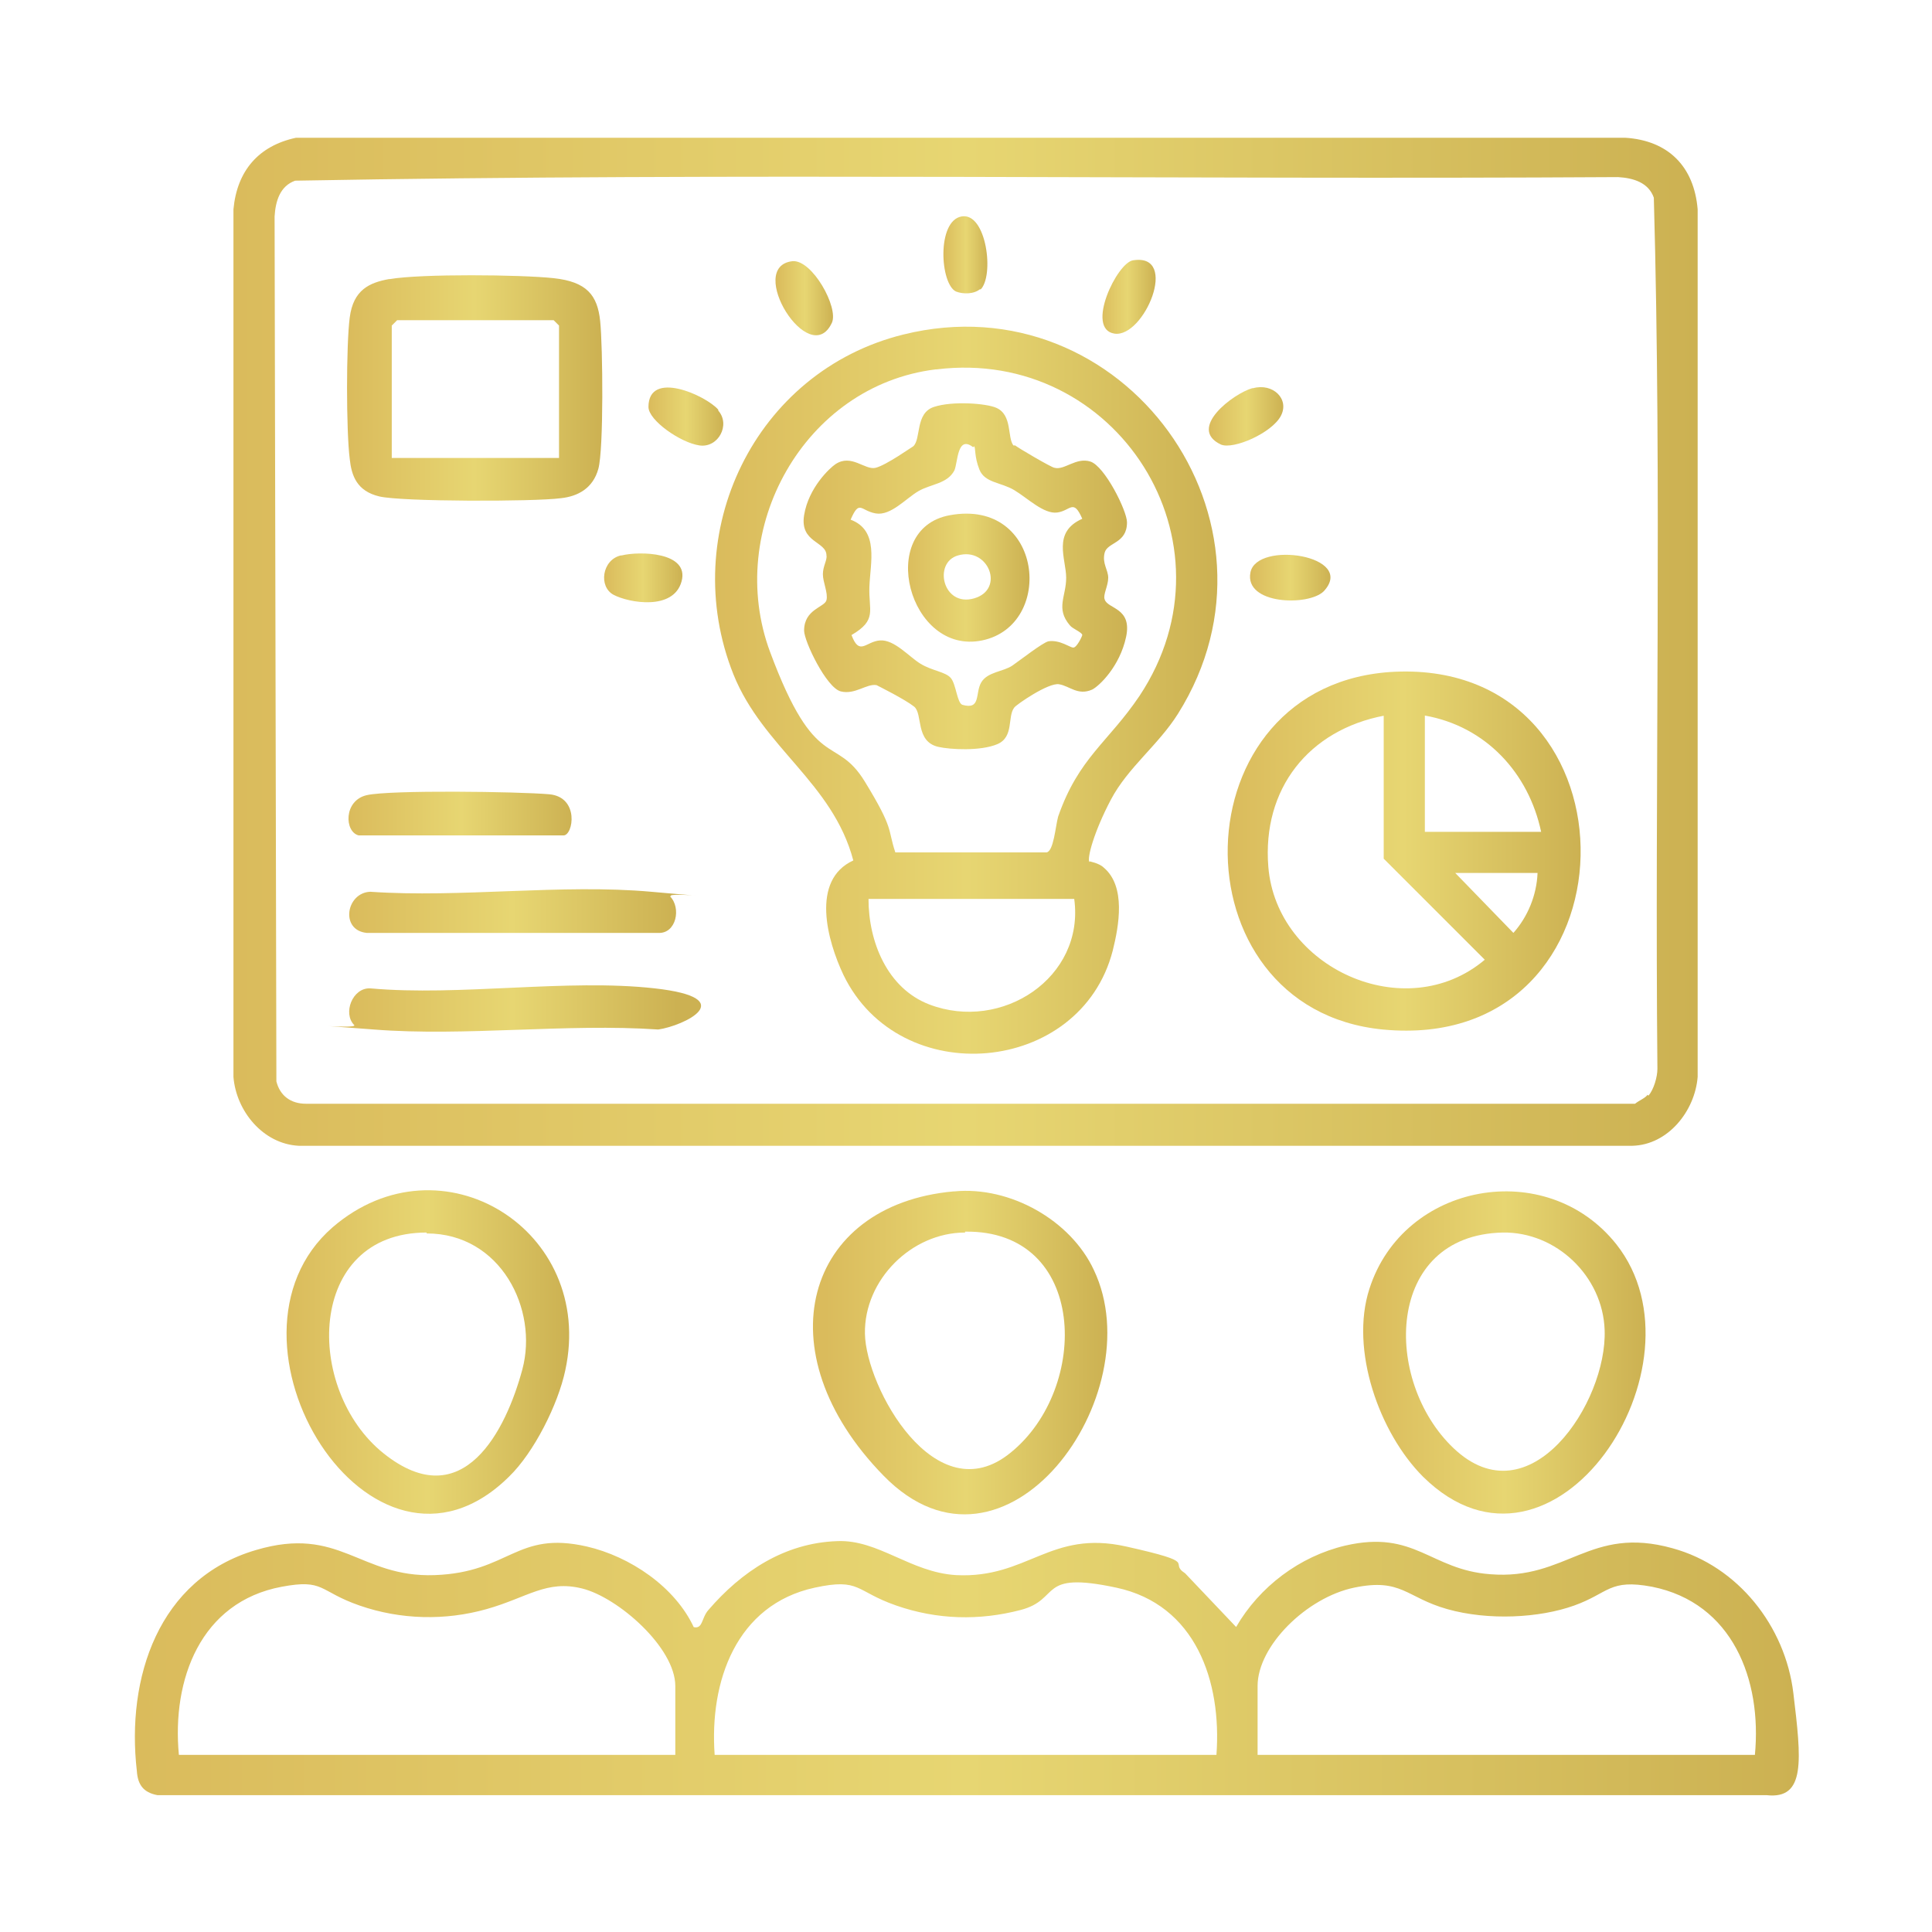 <?xml version="1.0" encoding="UTF-8"?>
<svg xmlns="http://www.w3.org/2000/svg" xmlns:xlink="http://www.w3.org/1999/xlink" id="Layer_1" version="1.1" viewBox="0 0 216 216">
  <defs>
    <style>
      .st0 {
        fill: url(#linear-gradient2);
      }

      .st1 {
        fill: url(#linear-gradient1);
      }

      .st2 {
        fill: url(#linear-gradient9);
      }

      .st3 {
        fill: url(#linear-gradient3);
      }

      .st4 {
        fill: url(#linear-gradient6);
      }

      .st5 {
        fill: url(#linear-gradient8);
      }

      .st6 {
        fill: url(#linear-gradient7);
      }

      .st7 {
        fill: url(#linear-gradient5);
      }

      .st8 {
        fill: url(#linear-gradient4);
      }

      .st9 {
        fill: url(#linear-gradient18);
      }

      .st10 {
        fill: url(#linear-gradient13);
      }

      .st11 {
        fill: url(#linear-gradient12);
      }

      .st12 {
        fill: url(#linear-gradient15);
      }

      .st13 {
        fill: url(#linear-gradient16);
      }

      .st14 {
        fill: url(#linear-gradient11);
      }

      .st15 {
        fill: url(#linear-gradient10);
      }

      .st16 {
        fill: url(#linear-gradient17);
      }

      .st17 {
        fill: url(#linear-gradient14);
      }

      .st18 {
        fill: url(#linear-gradient19);
      }

      .st19 {
        fill: url(#linear-gradient);
      }
    </style>
    <linearGradient id="linear-gradient" x1="26.1" y1="71.7" x2="189.9" y2="71.7" gradientUnits="userSpaceOnUse">
      <stop offset="0" stop-color="#dabb5c"></stop>
      <stop offset=".5" stop-color="#e7d672"></stop>
      <stop offset="1" stop-color="#ccb152"></stop>
    </linearGradient>
    <linearGradient id="linear-gradient1" x1="15" y1="186.6" x2="201" y2="186.6" xlink:href="#linear-gradient"></linearGradient>
    <linearGradient id="linear-gradient2" x1="152.4" y1="151.2" x2="184" y2="151.2" xlink:href="#linear-gradient"></linearGradient>
    <linearGradient id="linear-gradient3" x1="32" y1="151.2" x2="63.6" y2="151.2" xlink:href="#linear-gradient"></linearGradient>
    <linearGradient id="linear-gradient4" x1="92.3" y1="151.2" x2="123.8" y2="151.2" xlink:href="#linear-gradient"></linearGradient>
    <linearGradient id="linear-gradient5" x1="80" y1="77.1" x2="136.1" y2="77.1" xlink:href="#linear-gradient"></linearGradient>
    <linearGradient id="linear-gradient6" x1="137.2" y1="95.2" x2="176.7" y2="95.2" xlink:href="#linear-gradient"></linearGradient>
    <linearGradient id="linear-gradient7" x1="38.8" y1="43.5" x2="67.3" y2="43.5" xlink:href="#linear-gradient"></linearGradient>
    <linearGradient id="linear-gradient8" x1="39" y1="101.8" x2="75.6" y2="101.8" xlink:href="#linear-gradient"></linearGradient>
    <linearGradient id="linear-gradient9" x1="39" y1="112.8" x2="75.7" y2="112.8" xlink:href="#linear-gradient"></linearGradient>
    <linearGradient id="linear-gradient10" x1="39" y1="90.9" x2="64.2" y2="90.9" xlink:href="#linear-gradient"></linearGradient>
    <linearGradient id="linear-gradient11" x1="67.5" y1="64.5" x2="76.3" y2="64.5" xlink:href="#linear-gradient"></linearGradient>
    <linearGradient id="linear-gradient12" x1="105.4" y1="28.4" x2="110.6" y2="28.4" xlink:href="#linear-gradient"></linearGradient>
    <linearGradient id="linear-gradient13" x1="139.8" y1="64.6" x2="148.8" y2="64.6" xlink:href="#linear-gradient"></linearGradient>
    <linearGradient id="linear-gradient14" x1="72.5" y1="46.6" x2="80.9" y2="46.6" xlink:href="#linear-gradient"></linearGradient>
    <linearGradient id="linear-gradient15" x1="135.2" y1="46.5" x2="143.5" y2="46.5" xlink:href="#linear-gradient"></linearGradient>
    <linearGradient id="linear-gradient16" x1="86.8" y1="33.3" x2="93.2" y2="33.3" xlink:href="#linear-gradient"></linearGradient>
    <linearGradient id="linear-gradient17" x1="122.9" y1="33.2" x2="129.2" y2="33.2" xlink:href="#linear-gradient"></linearGradient>
    <linearGradient id="linear-gradient18" x1="90" y1="64.6" x2="126" y2="64.6" xlink:href="#linear-gradient"></linearGradient>
    <linearGradient id="linear-gradient19" x1="100.9" y1="64.6" x2="115.1" y2="64.6" xlink:href="#linear-gradient"></linearGradient>
  </defs>
  <path class="st19" d="M33.1,15.4h148.6c4.8.3,7.7,3.2,8.1,8v97c-.3,3.8-3.3,7.6-7.3,7.7H33.4c-4-.2-7-3.9-7.3-7.7V23.4c.4-4.3,2.8-7.1,7-8ZM184.3,122.5c.6-.7,1-2.1,1-3-.3-32.4.5-65-.4-97.4-.6-1.7-2.3-2.2-4-2.3-49.3.3-98.7-.5-147.9.4-1.7.6-2.2,2.3-2.3,4l.2,96.7c.4,1.6,1.6,2.5,3.3,2.5h148.6c.5-.4,1.1-.6,1.4-1Z"></path>
  <path class="st1" d="M77.5,181.9c1.1.3.9-1,1.7-1.9,3.7-4.3,8.5-7.5,14.4-7.7,4.6-.2,8.2,3.5,13.3,3.8,8,.4,10.5-5.1,19-3.2s4.6,1.7,6.6,3l5.7,6c2.6-4.5,7.1-7.9,12.2-9.1,7.8-1.8,9.5,2.7,16.2,3.2,8.6.7,11.1-5.5,20.4-2.9,7.3,2,12.6,8.7,13.5,16.2s1.4,11.9-3,11.4H17.6c-1.6-.3-2.2-1.2-2.3-2.7-1.2-10.4,2.4-21.5,13.3-24.7,9.4-2.8,11.6,3.1,20,2.8s9.1-5,17-3.2c4.8,1.1,9.9,4.5,12,9.1ZM19.9,196.2h55.6v-7.7c0-4.3-6.4-9.9-10.4-10.9s-6.1,1-10.7,2.3-9.6,1.2-14.2-.4-3.9-3-8.7-2.1c-9.1,1.7-12.3,10.4-11.5,18.8ZM136,196.2c.6-8.2-2.3-16.8-11.2-18.7s-6.1,1.3-10.7,2.5-9.3,1.1-13.9-.5-4-3.1-9.1-2c-8.8,1.9-11.8,10.5-11.2,18.7h56ZM196.2,196.2c.8-8.4-2.5-17-11.5-18.8-4.8-.9-4.8.7-8.7,2.1s-9.6,1.7-14.2.4-5.1-3.5-10.4-2.4-10.8,6.5-10.8,11v7.7h55.6Z"></path>
  <path class="st0" d="M159.1,165.1c-4.9-4.9-8.2-14.2-6-21,3.8-11.9,19.8-14.8,27.6-5,10.7,13.5-7,40.4-21.6,26ZM168,137.8c-13.2.3-13.4,16.6-5.5,24.1,8.5,8.1,17.2-5.1,16.9-13.2-.2-6-5.4-11-11.4-10.9Z"></path>
  <path class="st3" d="M56.9,165.1c-15.4,15.2-34.1-15.4-19.7-27.9,12.1-10.4,29.4.3,26,16-.8,3.8-3.5,9.2-6.3,11.9ZM47.7,137.8c-13.5,0-13.7,17.6-4.8,24.7s13.7-2.7,15.5-9.4-2.4-15.2-10.7-15.2Z"></path>
  <path class="st8" d="M106.7,133.2c6.2-.6,13,3.2,15.6,8.8,6.6,13.9-9.9,36.9-23.5,23s-8.8-30.3,7.8-31.8ZM107.9,137.8c-6,0-11.3,5.3-11.2,11.3s7.9,20.2,16.3,13.3c8.9-7.2,8.6-24.9-5.1-24.7Z"></path>
  <path class="st7" d="M121.8,96.3c0,0,1.1.2,1.6.7,2.5,2.1,1.7,6.5,1,9.3-3.6,13.9-23.8,15.7-30.1,2.7-1.8-3.8-3.7-10.6,1.1-12.8-2.3-8.7-10.1-12.6-13.4-20.8-6.3-15.8,2.4-33.9,19-38,24.6-6.1,44.2,20.9,30.7,42.4-2.2,3.5-5.6,6-7.5,9.6s-2.7,6.6-2.4,7ZM104.6,41.3c-14.7,1.8-23.6,17.9-18.5,31.6s7.3,9.1,10.6,14.5,2.5,5.2,3.4,7.9h16.9c.8-.1,1-2.9,1.3-4,2.3-6.6,5.6-8.3,9.1-13.5,11.4-17.2-2.6-39-22.7-36.5ZM120.1,100.5h-23c0,4.8,2.1,10,6.8,11.8,8.1,3.1,17.4-3,16.2-11.8Z"></path>
  <path class="st4" d="M156,75.1c28.1-1.2,27.6,42.8-1.4,40-23.6-2.3-23.1-38.9,1.4-40ZM154.8,80c-8.5,1.6-13.7,8.2-13,16.9.9,11.3,15.3,17.9,24.2,10.4l-11.3-11.3v-16.1ZM172.3,93c-1.4-6.6-6.2-11.8-13-13v13h13ZM171.9,97.6h-9.2l6.5,6.7c1.6-1.8,2.6-4.2,2.7-6.7Z"></path>
  <path class="st6" d="M43.6,31.2c3.5-.6,14.6-.5,18.3-.1s4.9,1.9,5.2,4.8.4,14.3-.2,16.5-2.3,3.1-4.2,3.3c-3,.4-17.8.4-20.3-.2s-3.1-2.3-3.3-4.2c-.4-3.2-.4-12.7,0-15.8s2.2-3.9,4.4-4.3ZM62.5,51.2v-14.8s-.6-.6-.6-.6h-17.5s-.6.6-.6.6v14.8h18.8Z"></path>
  <path class="st5" d="M74.9,100.2c1.3,1.3.7,4.2-1.3,4.1h-32.6c-3-.3-2.3-4.5.4-4.6,10.1.7,21.4-.9,31.4,0s1.7,0,2.2.5Z"></path>
  <path class="st2" d="M39.6,114.6c-1.3-1.3-.2-4.2,1.8-4.1,10,.9,22-1.1,31.8,0s3.2,4.2.4,4.6c-10.3-.7-21.6.8-31.8,0s-1.7,0-2.2-.5Z"></path>
  <path class="st15" d="M40.1,93.4c-1.6-.4-1.7-3.9.9-4.5s17-.4,20.4-.1,2.7,4.6,1.6,4.6h-23Z"></path>
  <path class="st14" d="M69.5,62.1c2-.5,7.6-.4,6.7,2.9s-5.9,2.4-7.6,1.5-1.3-3.9.8-4.4Z"></path>
  <path class="st11" d="M109.6,32.3c-.7.6-1.9.6-2.7.3-1.8-.8-2.2-7.9.6-8.4s3.7,6.7,2.1,8.2Z"></path>
  <path class="st10" d="M148,66.1c-1.7,1.7-8.9,1.5-8.2-2.1s11.9-1.9,8.2,2.1Z"></path>
  <path class="st17" d="M80.3,45.9c1.4,1.6,0,4.2-2.1,3.9s-5.7-2.8-5.7-4.3c0-4.2,6.4-1.3,7.8.3Z"></path>
  <path class="st12" d="M140.1,43.4c2.2-.6,4.1,1.2,3.1,3.1s-5.3,3.8-6.7,3.2c-3.8-1.8,1.4-5.7,3.5-6.3Z"></path>
  <path class="st13" d="M88.6,29.2c2.2-.2,5.2,5.2,4.4,6.9-2.5,5.3-9.7-6.3-4.4-6.9Z"></path>
  <path class="st16" d="M126.7,29.1c5.2-.8,1.2,8.7-2.1,8.2s.3-8,2.1-8.2Z"></path>
  <path class="st9" d="M113.5,49.8c.2.2,4.1,2.5,4.4,2.5,1.1.3,2.4-1.2,4-.7s4.1,5.5,4.1,6.8c0,2.4-2.2,2.2-2.5,3.4s.4,1.9.4,2.8-.6,1.9-.4,2.4c.3,1.1,3.1.9,2.4,4.2s-3,5.5-3.8,5.9c-1.6.7-2.5-.4-3.7-.6s-4.8,2.3-5,2.6c-.8,1,0,3.3-1.9,4.1s-5.3.6-6.6.3c-2.6-.6-1.7-3.7-2.7-4.5s-4-2.3-4.2-2.4c-1.1-.2-2.4,1.1-4,.7s-4.1-5.6-4.1-6.8c0-2.4,2.3-2.6,2.5-3.4s-.4-2-.4-2.9.5-1.6.4-2.1c0-1.6-3-1.4-2.5-4.5s2.9-5.3,3.5-5.7c1.8-1.2,3.3.7,4.5.4s4-2.3,4.2-2.4c.9-.8.2-3.7,2.3-4.4s5.9-.4,7,.1c1.8.8,1.2,3.3,1.9,4.2ZM108.8,50c-1.8-1.4-1.7,1.7-2.1,2.6-.8,1.5-2.6,1.5-4,2.3s-3.1,2.8-4.8,2.5-1.8-1.6-2.8.7c3.2,1.2,2.2,4.8,2.1,7.5s.9,3.7-2,5.4c.9,2.4,1.6.7,3.2.6s3.2,1.8,4.5,2.6,2.8.9,3.4,1.6.7,2.8,1.3,3c2.1.6,1.4-1.3,2.1-2.5s2.5-1.2,3.5-1.9,3.3-2.5,4-2.7c1.3-.2,2.4.7,2.8.7s1-1.3,1-1.4c0-.3-1.1-.7-1.4-1.1-1.6-1.9-.4-3.2-.4-5.3s-1.6-5.1,1.8-6.6c-1-2.3-1.3-.9-2.8-.7s-3.3-1.6-4.8-2.5-3.3-.8-3.9-2.3-.4-2.5-.6-2.6Z"></path>
  <path class="st18" d="M106.2,57.6c10.4-1.9,11.8,12.3,3.6,14s-11.9-12.5-3.6-14ZM107.1,62.1c-2.8.8-1.7,5.8,1.8,4.8s1.6-5.8-1.8-4.8Z"></path>
</svg>

